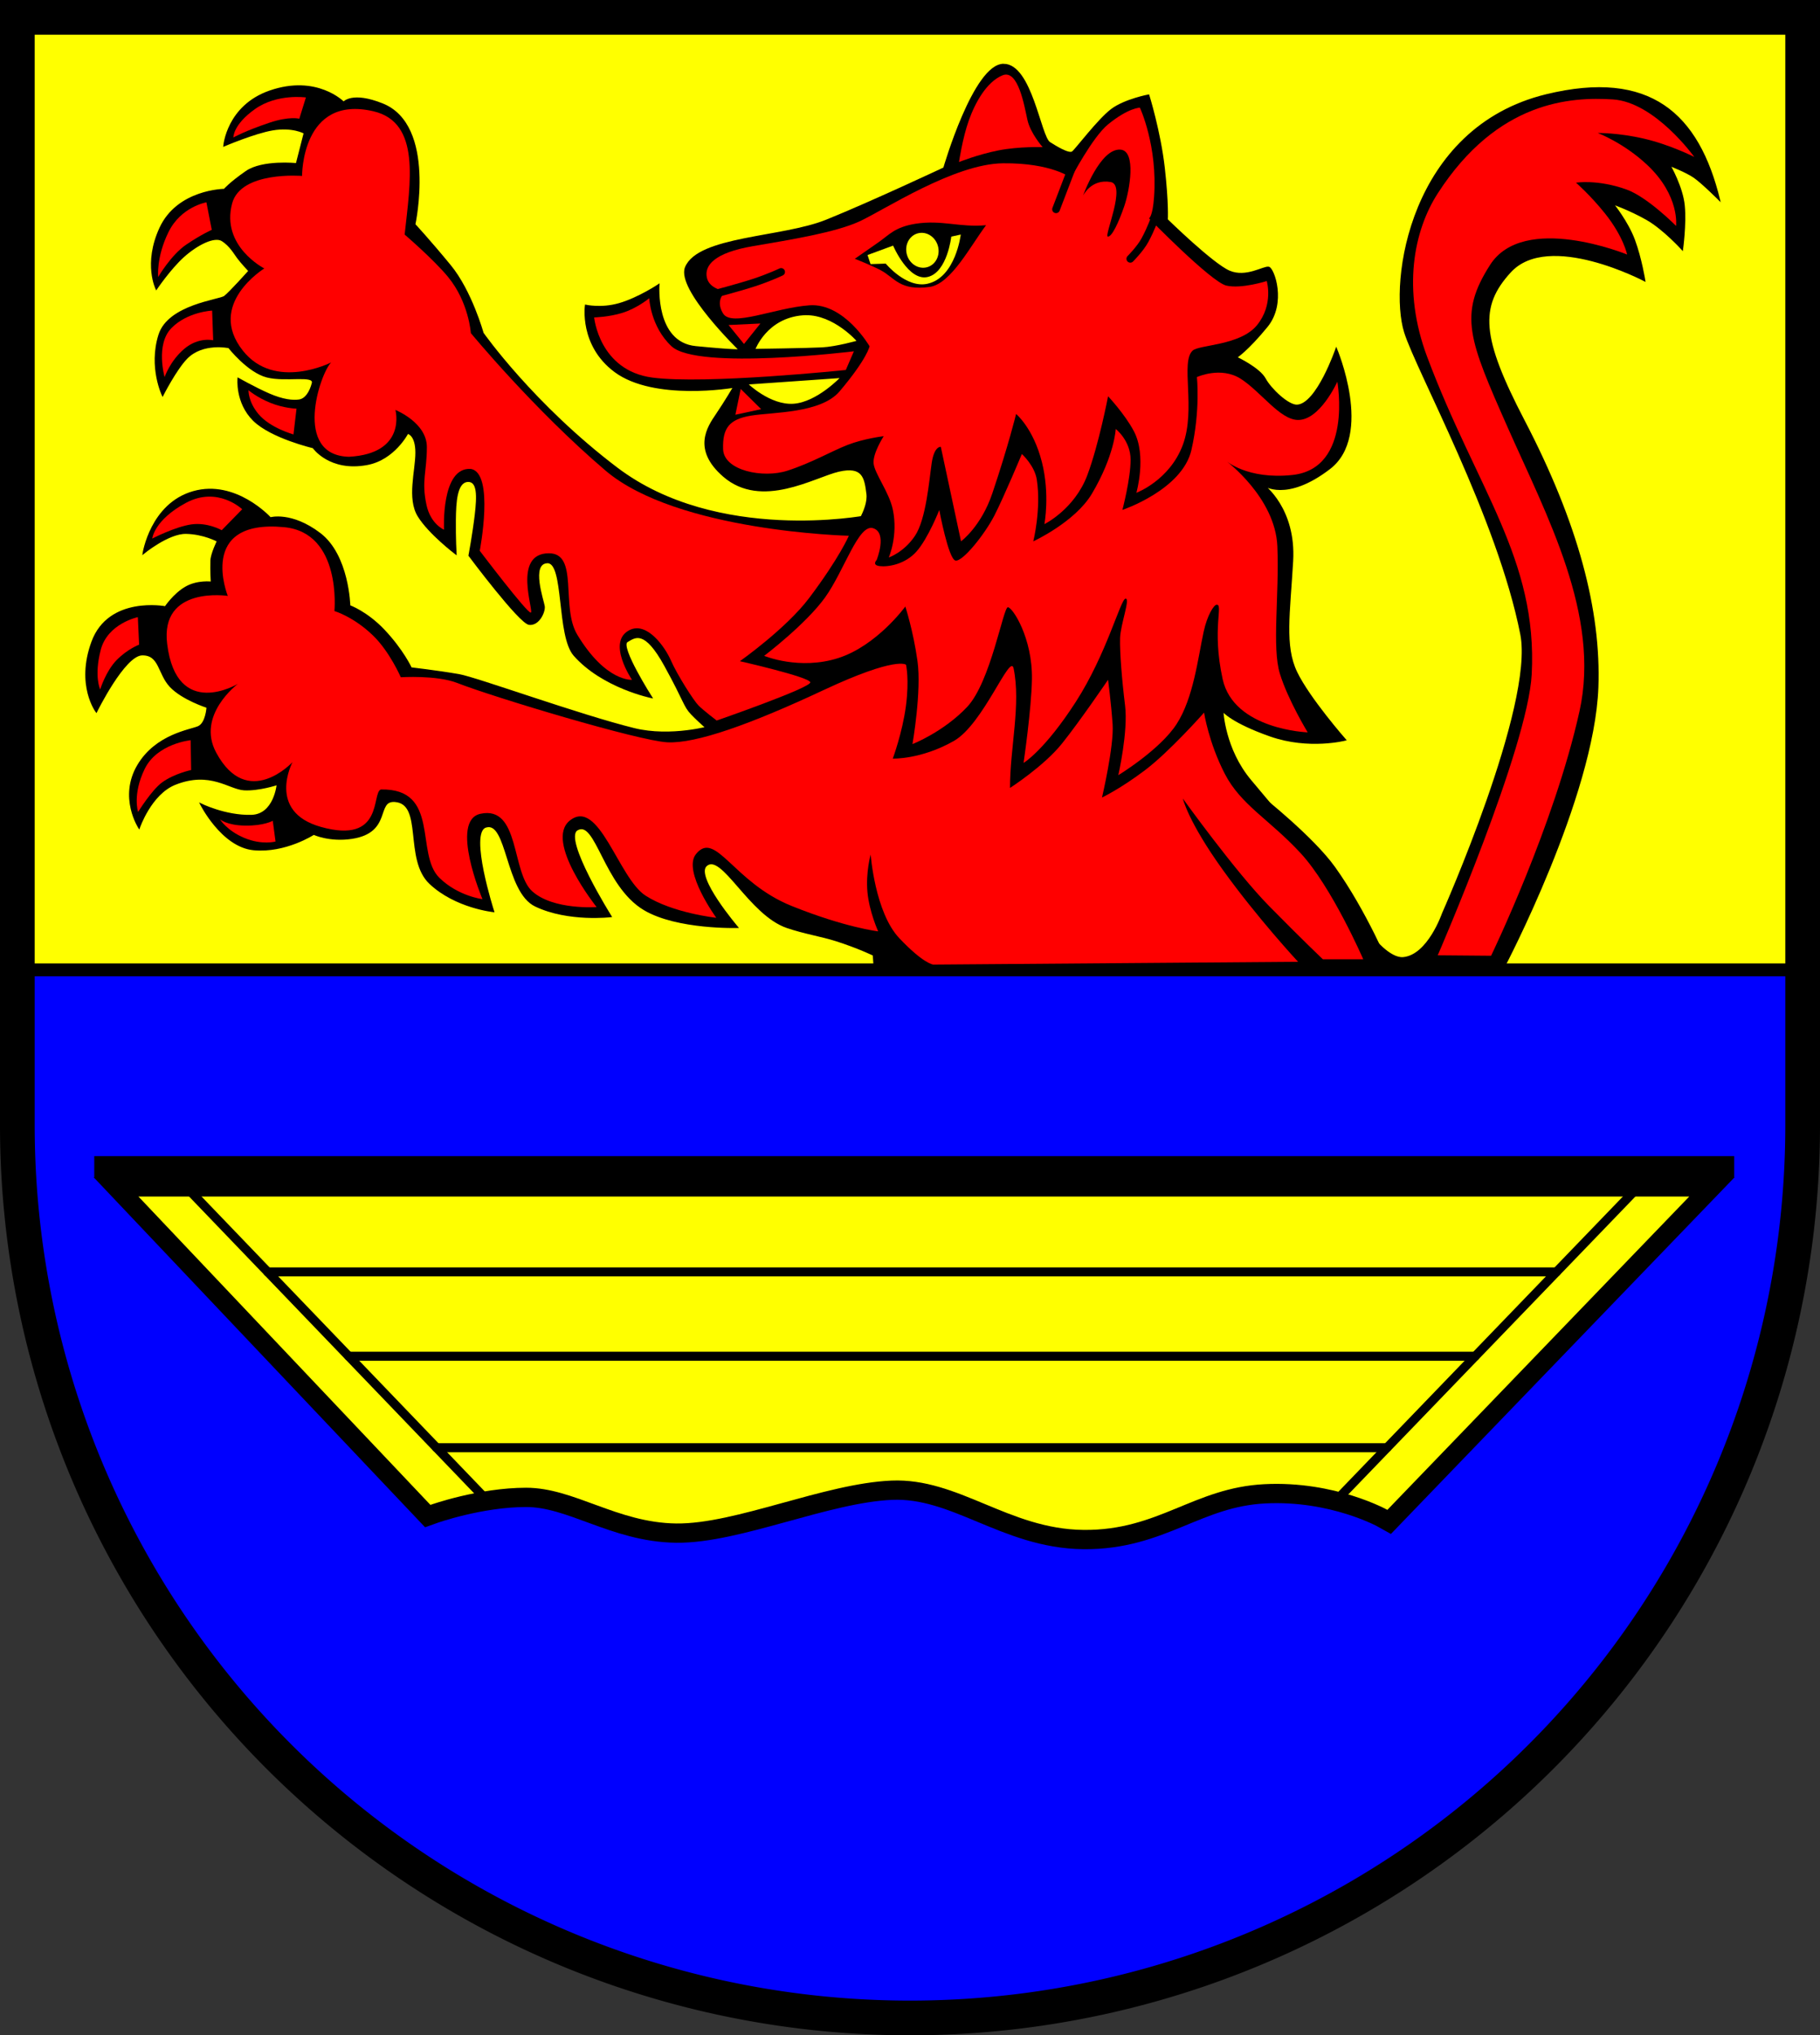 <?xml version="1.0" encoding="UTF-8" standalone="no"?>
<!-- Created with Inkscape (http://www.inkscape.org/) -->

<svg
   width="141.642mm"
   height="158.378mm"
   viewBox="0 0 141.642 158.378"
   version="1.1"
   id="svg2614"
   inkscape:version="1.2.2 (732a01da63, 2022-12-09)"
   sodipodi:docname="Wappen Schnakenbek2.svg"
   xmlns:inkscape="http://www.inkscape.org/namespaces/inkscape"
   xmlns:sodipodi="http://sodipodi.sourceforge.net/DTD/sodipodi-0.dtd"
   xmlns="http://www.w3.org/2000/svg"
   xmlns:svg="http://www.w3.org/2000/svg">
  <rect x="0" y="0" width="141.642" height="158.378" fill="#333333" stroke="none"/>
  <sodipodi:namedview
     id="namedview2616"
     pagecolor="#ffffff"
     bordercolor="#666666"
     borderopacity="1.0"
     inkscape:showpageshadow="2"
     inkscape:pageopacity="0.0"
     inkscape:pagecheckerboard="0"
     inkscape:deskcolor="#d1d1d1"
     inkscape:document-units="mm"
     showgrid="false"
     inkscape:zoom="0.89422649"
     inkscape:cx="267.2701"
     inkscape:cy="300.2595"
     inkscape:current-layer="layer1" />
  <defs
     id="defs2611" />
  <g
     inkscape:label="Ebene 1"
     inkscape:groupmode="layer"
     id="layer1"
     transform="translate(-530.73,-70.569)">
    <g
       id="g2508"
       transform="translate(497.658,-2.96)">
      <path
         id="path2186"
         style="fill:#ffff00;stroke:none;stroke-width:2.7;stroke-linecap:round;stroke-dasharray:none"
         d="m 34.422,74.879 v 86.208 A 69.471,69.471 0 0 0 103.893,230.558 69.471,69.471 0 0 0 173.364,161.087 V 74.879 Z" />
      <path
         id="rect2407"
         style="fill:#0000ff;stroke:#000000;stroke-width:1;stroke-linecap:round;stroke-dasharray:none"
         d="m 34.422,149 v 12.087 a 69.471,69.471 0 0 0 69.471,69.471 69.471,69.471 0 0 0 69.471,-69.471 v -12.087 z" />
      <path
         id="path2412"
         style="fill:none;stroke:#000000;stroke-width:2.7;stroke-linecap:round;stroke-dasharray:none"
         d="m 34.422,74.879 v 86.208 A 69.471,69.471 0 0 0 103.893,230.558 69.471,69.471 0 0 0 173.364,161.087 V 74.879 Z" />
      <g
         id="g1999"
         transform="translate(-1.309,-0.52)">
        <path
           style="fill:#000000;stroke:#000000;stroke-width:0.1;stroke-linecap:round;stroke-dasharray:none"
           d="m 141.185,146.966 c 0,0 1.335,1.709 2.399,1.612 1.947,-0.177 3.068,-3.441 3.068,-3.441 0,0 7.189,-16.169 6.096,-21.728 -1.782,-9.065 -8.105,-20.499 -9.045,-23.518 -1.204,-3.869 0.4,-15.882 11.027,-18.461 8.052,-1.954 11.836,1.467 13.474,8.196 0,0 -1.357,-1.357 -1.986,-1.789 -0.629,-0.433 -1.868,-0.905 -1.868,-0.905 0,0 0.964,1.671 1.101,3.127 0.138,1.455 -0.138,3.421 -0.138,3.421 0,0 -1.455,-1.612 -2.773,-2.36 -1.317,-0.747 -2.615,-1.199 -2.615,-1.199 0,0 1.121,1.376 1.652,2.812 0.531,1.435 0.806,3.166 0.806,3.166 0,0 -7.472,-3.952 -10.461,-0.688 -2.469,2.696 -2.312,5.084 1.062,11.562 4.167,8.002 5.962,14.788 5.742,20.765 -0.315,8.534 -7.3,21.784 -7.3,21.784 l -10.162,-0.017 z"
           id="path1934"
           sodipodi:nodetypes="cscssscscscscscsssccc" />
        <path
           style="fill:#000000;stroke:#000000;stroke-width:0.1;stroke-linecap:round;stroke-dasharray:none"
           d="m 89.738,130.561 c 0,0 -3.128,0.905 -6.007,0.195 -4.283,-1.057 -12.281,-3.967 -13.626,-4.199 -1.728,-0.298 -3.726,-0.528 -3.726,-0.528 0,0 -0.64,-1.39 -2.113,-2.948 -1.335,-1.41 -2.67,-1.891 -2.67,-1.891 0,0 -0.088,-3.924 -2.308,-5.617 -2.225,-1.696 -3.865,-1.224 -3.865,-1.224 0,0 -2.697,-2.976 -6.007,-2.03 -3.309,0.945 -3.893,4.811 -3.893,4.811 0,0 1.947,-1.613 3.337,-1.585 1.39,0.028 2.447,0.612 2.447,0.612 0,0 -0.482,0.974 -0.501,1.502 -0.028,0.806 0.028,1.696 0.028,1.696 0,0 -1.085,-0.139 -2.002,0.389 -0.918,0.528 -1.585,1.529 -1.585,1.529 0,0 -4.394,-0.834 -5.701,2.725 -1.243,3.384 0.334,5.45 0.334,5.45 0,0 2.169,-4.422 3.56,-4.449 1.39,-0.028 1.251,1.474 2.197,2.475 0.945,1.001 2.864,1.613 2.864,1.613 0,0 -0.063,1.243 -0.692,1.518 -0.629,0.275 -3.261,0.61 -4.68,2.969 -1.514,2.517 0.079,4.916 0.079,4.916 0,0 0.898,-2.664 2.812,-3.421 2.733,-1.082 4.208,0.374 5.368,0.433 1.16,0.059 2.576,-0.413 2.576,-0.413 0,0 -0.215,2.372 -2.025,2.419 -2.052,0.052 -3.952,-0.905 -3.952,-0.905 0,0 1.652,3.323 4.129,3.559 2.478,0.236 4.68,-1.199 4.68,-1.199 0,0 1.234,0.578 2.969,0.315 3.107,-0.472 1.817,-2.978 3.343,-2.871 2.277,0.16 0.728,4.503 2.733,6.391 2.006,1.888 4.955,2.183 4.955,2.183 0,0 -1.971,-6.129 -0.618,-6.577 1.724,-0.57 1.551,5.038 3.879,6.146 2.572,1.224 5.882,0.82 5.882,0.82 0,0 -3.796,-6.05 -2.642,-6.744 1.482,-0.891 2.079,4.33 5.214,6.201 2.563,1.53 7.277,1.386 7.277,1.386 0,0 -3.385,-3.968 -2.438,-4.806 1.21,-1.072 3.336,3.806 6.285,4.811 1.342,0.457 2.691,0.667 3.791,1.017 1.746,0.555 2.929,1.136 2.929,1.136 l 0.094,1.427 40.035,-0.511 c 0,0 -1.78,-4.301 -4.247,-7.747 -1.668,-2.33 -5.624,-5.466 -5.624,-5.466 l -6.096,-2.202 -3.107,4.798 -31.383,-4.719 z"
           id="path1698"
           sodipodi:nodetypes="csscscscscscscscscsscsscsscscscssscsscsscssscccsccccc" />
        <path
           style="fill:#000000;stroke:#000000;stroke-width:0.1;stroke-linecap:round;stroke-dasharray:none"
           d="m 101.74,114.207 c 0,0 -11.523,2.202 -19.349,-3.736 -6.537,-4.96 -10.422,-10.5 -10.422,-10.5 0,0 -0.905,-3.264 -2.556,-5.27 -1.652,-2.006 -2.753,-3.186 -2.753,-3.186 0,0 1.655,-7.694 -2.505,-9.368 -2.376,-0.956 -3.031,-0.139 -3.031,-0.139 0,0 -2.086,-2.141 -5.756,-0.862 -3.312,1.154 -3.56,4.255 -3.56,4.255 0,0 2.384,-1.016 3.782,-1.251 1.568,-0.264 2.475,0.25 2.475,0.25 l -0.612,2.392 c 0,0 -2.642,-0.278 -3.921,0.612 -1.279,0.89 -1.696,1.39 -1.696,1.39 0,0 -3.628,0.032 -4.996,2.997 -1.288,2.789 -0.295,4.759 -0.295,4.759 0,0 1.062,-1.573 2.104,-2.517 1.042,-0.944 2.419,-1.652 3.028,-1.258 0.61,0.393 0.924,0.964 1.199,1.337 0.275,0.374 0.885,1.023 0.885,1.023 0,0 -1.514,1.691 -1.907,1.986 -0.393,0.295 -4.366,0.673 -5.093,2.989 -0.793,2.526 0.275,4.719 0.275,4.719 0,0 1.042,-2.051 1.888,-2.91 1.239,-1.258 3.264,-0.826 3.264,-0.826 0,0 1.494,1.907 2.969,2.281 1.475,0.374 3.716,-0.197 3.539,0.492 -0.177,0.688 -0.531,1.239 -1.023,1.317 -0.492,0.079 -1.278,0 -2.36,-0.472 -1.082,-0.472 -2.399,-1.219 -2.399,-1.219 0,0 -0.194,1.884 1.199,3.264 1.369,1.356 4.641,2.124 4.641,2.124 0,0 1.276,1.859 4.211,1.305 2.097,-0.396 3.143,-2.425 3.143,-2.425 0,0 0.649,0.098 0.649,1.514 0,1.416 -0.669,3.559 0.177,4.936 0.846,1.376 2.93,2.95 2.93,2.95 0,0 -0.072,-1.238 -0.055,-2.669 0.016,-1.36 0.099,-2.914 0.954,-2.985 0.824,-0.069 0.784,1.161 0.616,2.598 -0.174,1.484 -0.49,3.177 -0.49,3.177 0,0 3.93,5.267 4.678,5.346 0.747,0.079 1.219,-0.964 1.16,-1.396 -0.059,-0.433 -1.101,-3.362 0.256,-3.402 1.357,-0.039 0.74,5.693 2.084,7.217 2.222,2.517 6.037,3.284 6.037,3.284 v 0 c 0,0 -2.541,-3.979 -1.915,-4.354 0.626,-0.375 1.363,-0.987 2.934,1.863 1.571,2.85 1.474,3.142 2.086,3.782 0.612,0.64 1.891,1.752 1.891,1.752 l 7.62,-1.279 z"
           id="path1436"
           sodipodi:nodetypes="cscscscscsccscscssscsscscsscscscscsscsssccscscc" />
        <path
           id="path1149"
           style="fill:#000000;stroke:#000000;stroke-width:0.1;stroke-linecap:round"
           d="m 112.485,79.063 c -2.307,-0.009 -4.643,8.061 -4.643,8.061 0,0 -5.748,2.699 -9.169,4.076 -3.421,1.376 -9.95,1.259 -10.933,3.658 -0.694,1.693 4.169,6.41 4.169,6.41 0,0 -0.157,0.079 -3.382,-0.236 -3.225,-0.315 -2.871,-4.837 -2.871,-4.837 0,0 -1.587,1.062 -3.094,1.494 -1.402,0.402 -2.609,0.118 -2.609,0.118 0,0 -0.468,3.108 2.281,5.152 3.068,2.281 9.242,1.219 9.242,1.219 0,0 -0.669,1.14 -1.337,2.123 -0.669,0.983 -1.848,2.714 0.551,4.798 2.96,2.572 7.079,0.039 8.966,-0.393 1.888,-0.433 2.045,0.511 2.202,1.77 0.157,1.258 -1.191,2.985 -1.191,2.985 0,0 -0.639,1.585 -2.642,4.477 -2.002,2.892 -5.868,5.478 -5.868,5.478 0,0 0.974,0.39 2.308,0.723 1.335,0.334 3.538,0.651 3.538,0.651 l -0.944,2.989 1.259,6.371 35.433,1.061 -2.045,-2.438 c -2.045,-2.438 -2.163,-5.388 -2.163,-5.388 0,0 0.669,0.865 3.697,1.927 3.028,1.062 5.86,0.315 5.86,0.315 0,0 -2.832,-3.225 -3.815,-5.27 -0.983,-2.045 -0.55,-4.562 -0.314,-8.652 0.236,-4.09 -2.242,-5.899 -2.242,-5.899 0,0 1.75,1.298 5.132,-1.298 3.382,-2.596 0.514,-9.342 0.514,-9.342 0,0 -1.495,4.368 -3.059,4.421 -0.686,0.024 -2.044,-1.261 -2.475,-2.058 -0.455,-0.842 -2.225,-1.669 -2.225,-1.669 0,0 0.862,-0.556 2.364,-2.392 1.502,-1.835 0.528,-4.533 0.139,-4.616 -0.389,-0.083 -1.752,0.862 -3.059,0.306 -1.307,-0.556 -4.843,-4.02 -4.843,-4.02 0,0 0.079,-1.239 -0.236,-4.031 -0.315,-2.792 -1.206,-5.659 -1.206,-5.659 0,0 -1.868,0.35 -2.897,1.129 -1.029,0.779 -2.749,3.07 -3.027,3.293 -0.278,0.222 -1.343,-0.446 -1.78,-0.723 -0.732,-0.463 -1.413,-6.077 -3.588,-6.086 z M 97.081,98.525 c 2.236,-0.03 4.049,2.075 4.049,2.075 0,0 -1.652,0.472 -2.772,0.531 -1.121,0.059 -5.25,0.118 -5.25,0.118 0,0 0.905,-2.497 3.756,-2.714 0.073,-0.005 0.145,-0.009 0.218,-0.01 z m 2.771,4.887 c 0,0 -1.849,1.966 -3.697,2.104 -1.848,0.138 -3.618,-1.593 -3.618,-1.593 z"
           sodipodi:nodetypes="scsscscscscsssscscsccccscscsscscsscssscscssssccscsccsccs" />
        <path
           style="fill:#ff0000;stroke:none;stroke-width:0.1;stroke-linecap:round;stroke-dasharray:none"
           d="m 102.054,100.993 c 0,0 -1.966,-3.382 -4.68,-3.186 -2.714,0.197 -6.056,1.73 -6.725,0.629 -0.669,-1.101 0.236,-1.73 0.236,-1.73 0,0 -1.298,-0.118 -1.494,-1.062 -0.197,-0.944 0.59,-1.927 3.579,-2.438 2.989,-0.511 6.41,-1.062 8.298,-1.927 1.888,-0.865 7.354,-4.483 11.169,-4.523 3.815,-0.039 5.309,1.14 5.309,1.14 0,0 1.657,-3.179 2.871,-4.169 1.599,-1.303 2.478,-1.298 2.478,-1.298 0,0 1.388,2.964 1.101,6.961 -0.109,1.523 -0.393,1.652 -0.393,1.652 0,0 4.837,4.955 6.017,5.231 1.18,0.275 3.146,-0.354 3.146,-0.354 0,0 0.551,1.809 -0.747,3.421 -1.298,1.612 -4.509,1.522 -5.022,1.994 -0.963,0.887 0.272,4.543 -0.759,7.327 -1.026,2.771 -3.618,3.736 -3.618,3.736 0,0 0.826,-2.871 -0.197,-4.798 -0.711,-1.341 -2.006,-2.714 -2.006,-2.714 0,0 -0.711,3.727 -1.612,6.135 -0.998,2.666 -3.343,3.815 -3.343,3.815 0,0 0.446,-2.306 -0.197,-4.837 -0.668,-2.634 -2.006,-3.736 -2.006,-3.736 0,0 -0.59,2.438 -1.848,6.174 -0.876,2.6 -2.438,3.736 -2.438,3.736 l -1.573,-7.354 c 0,0 -0.511,-0.079 -0.708,1.258 -0.197,1.337 -0.433,4.365 -1.298,5.663 -0.865,1.298 -2.045,1.691 -2.045,1.691 0,0 0.747,-1.691 0.315,-3.736 -0.285,-1.346 -1.416,-2.792 -1.494,-3.579 -0.079,-0.787 0.787,-2.124 0.787,-2.124 0,0 -1.543,0.183 -2.822,0.683 -1.279,0.501 -2.781,1.39 -4.672,2.002 -1.891,0.612 -4.95,0 -5.006,-1.669 -0.056,-1.669 0.501,-2.336 2.169,-2.614 1.669,-0.278 5.435,-0.165 6.897,-1.891 2.169,-2.563 2.333,-3.512 2.333,-3.512 z"
           id="path973"
           sodipodi:nodetypes="csscsssscscscscssscscscscsccsscsccsssssc" />
        <path
           style="fill:#ff0000;stroke:none;stroke-width:0.1;stroke-linecap:round;stroke-dasharray:none"
           d="m 109.015,86.658 c 0,0 1.475,-0.59 3.068,-0.905 1.593,-0.315 3.441,-0.256 3.441,-0.256 0,0 -0.944,-1.062 -1.18,-2.104 -0.236,-1.042 -0.708,-3.992 -1.947,-3.48 -1.239,0.511 -2.124,2.124 -2.615,3.5 -0.492,1.376 -0.767,3.245 -0.767,3.245 z"
           id="path1085" />
        <path
           style="fill:#000000;stroke:none;stroke-width:0.1;stroke-linecap:round;stroke-dasharray:none"
           d="m 118.67,89.273 c 0,0 1.337,-3.733 2.93,-3.579 1.219,0.118 0.708,3.146 0.275,4.405 -0.433,1.258 -0.964,2.399 -1.278,2.36 -0.315,-0.039 1.475,-4.031 0.216,-4.247 -1.52,-0.261 -2.143,1.062 -2.143,1.062 z"
           id="path1087"
           sodipodi:nodetypes="cssssc" />
        <path
           style="fill:#000000;stroke:none;stroke-width:0.1;stroke-linecap:round;stroke-dasharray:none"
           d="m 100.909,94.186 c 0,0 0.954,-0.66 1.871,-1.305 0.816,-0.573 1.244,-1.156 2.836,-1.418 2.077,-0.324 3.437,0.3 5.506,0.111 -1.227,1.635 -2.708,4.51 -4.347,4.797 -2.387,0.339 -2.746,-0.706 -3.85,-1.292 -0.71,-0.376 -2.017,-0.894 -2.017,-0.894 z"
           id="path1199"
           sodipodi:nodetypes="cscccscc" />
        <ellipse
           style="fill:#ffff00;stroke:none;stroke-width:0.1;stroke-linecap:round;stroke-dasharray:none"
           id="path1253"
           cx="86.583"
           cy="110.493"
           rx="1.254"
           ry="1.366"
           transform="matrix(0.985,-0.173,0.189,0.982,0,0)" />
        <path
           style="fill:#ffff00;stroke:none;stroke-width:0.1;stroke-linecap:round;stroke-dasharray:none"
           d="m 101.897,93.894 1.991,-0.732 c 0,0 1.192,2.811 2.706,2.437 1.514,-0.374 1.82,-3.136 1.82,-3.136 l 0.739,-0.162 c 0,0 -0.399,3.367 -2.615,3.834 -1.645,0.347 -3.225,-1.573 -3.225,-1.573 l -1.18,0.039 z"
           id="path1309"
           sodipodi:nodetypes="ccsccsccc" />
        <path
           style="fill:#ff0000;stroke:none;stroke-width:0.1;stroke-linecap:round"
           d="m 100.835,101.386 c 0,0 -12.164,1.499 -14.19,-0.389 -1.644,-1.532 -1.738,-3.741 -1.738,-3.741 0,0 -0.936,0.779 -2.077,1.135 -1.072,0.335 -2.209,0.359 -2.209,0.359 0,0 0.393,4.129 4.523,4.68 4.129,0.551 15.062,-0.59 15.062,-0.59 z"
           id="path903"
           sodipodi:nodetypes="cscscscc" />
        <path
           style="fill:#ff0000;stroke:none;stroke-width:0.1;stroke-linecap:round"
           d="m 91.082,99.341 2.478,-0.118 -1.278,1.593 z"
           id="path1055"
           sodipodi:nodetypes="cccc" />
        <path
           style="fill:#ff0000;stroke:none;stroke-width:0.1;stroke-linecap:round"
           d="m 92.026,104.316 -0.413,2.006 2.006,-0.433 z"
           id="path1057" />
        <path
           style="fill:#ff0000;stroke:none;stroke-width:0.1;stroke-linecap:round"
           d="m 127.53,103.392 c 0,0 1.863,-0.862 3.42,0.139 1.557,1.001 3.024,3.159 4.422,3.198 1.727,0.048 3.087,-2.976 3.087,-2.976 0,0 1.224,6.758 -3.504,7.258 -3.509,0.372 -5.172,-1.112 -5.172,-1.112 0,0 3.851,2.852 4.009,6.667 0.157,3.815 -0.433,7.865 0.197,9.91 0.629,2.045 2.163,4.562 2.163,4.562 0,0 -5.757,-0.199 -6.619,-4.148 -0.862,-3.949 0.083,-5.84 -0.473,-5.784 -0.216,0.022 -0.723,0.808 -1.004,2.102 -0.443,2.039 -0.791,5.162 -2.111,7.194 -1.307,2.012 -4.533,3.969 -4.533,3.969 0,0 0.779,-3.393 0.528,-5.423 -0.25,-2.03 -0.417,-4.143 -0.389,-5.228 0.028,-1.085 0.816,-3.115 0.427,-3.087 -0.389,0.028 -1.456,4.283 -3.875,8.037 -2.419,3.754 -4.032,4.727 -4.032,4.727 h -0.028 c 0,0 0.612,-4.165 0.649,-6.501 0.051,-3.201 -1.511,-5.595 -1.873,-5.595 -0.362,0 -1.335,5.812 -3.17,7.759 -1.835,1.947 -4.255,2.892 -4.255,2.892 0,0 0.723,-4.116 0.389,-6.479 -0.334,-2.364 -0.945,-4.227 -0.945,-4.227 0,0 -2.202,3.035 -5.2,4.004 -3.037,0.982 -5.784,-0.167 -5.784,-0.167 0,0 3.245,-2.461 4.74,-4.545 1.494,-2.084 2.596,-5.742 3.736,-5.388 1.14,0.354 0.275,2.478 0.275,2.478 0,0 -0.393,0.393 0.236,0.472 0.629,0.079 1.966,-0.118 2.871,-1.14 0.905,-1.023 1.77,-3.225 1.77,-3.225 0,0 0.708,3.815 1.258,3.933 0.551,0.118 2.281,-2.045 3.028,-3.5 0.747,-1.455 2.14,-4.79 2.14,-4.79 0,0 0.995,0.893 1.164,1.998 0.351,2.301 -0.275,4.798 -0.275,4.798 0,0 3.256,-1.502 4.565,-3.711 1.764,-2.976 1.852,-5.034 1.852,-5.034 0,0 1.157,0.898 1.157,2.392 0,1.494 -0.639,3.908 -0.639,3.908 0,0 4.666,-1.566 5.374,-4.673 0.708,-3.107 0.424,-5.662 0.424,-5.662 z"
           id="path1059"
           sodipodi:nodetypes="csscscsscsssscssssccssscscscssccscsscscscscsc" />
        <path
           style="fill:none;stroke:#000000;stroke-width:0.6;stroke-linecap:round;stroke-dasharray:none"
           d="m 89.765,96.981 c 0,0 2.104,-0.551 3.303,-0.944 1.199,-0.393 2.104,-0.826 2.104,-0.826"
           id="path1297" />
        <path
           style="fill:none;stroke:#000000;stroke-width:0.6;stroke-linecap:round;stroke-dasharray:none"
           d="m 117.884,86.894 -1.317,3.441"
           id="path1353" />
        <path
           style="fill:none;stroke:#000000;stroke-width:0.6;stroke-linecap:round;stroke-dasharray:none"
           d="m 124.294,90.905 c 0,0 -0.3,0.898 -0.808,1.833 -0.37,0.681 -1.139,1.45 -1.139,1.45"
           id="path1355"
           sodipodi:nodetypes="csc" />
        <path
           style="fill:#ff0000;stroke:none;stroke-width:0.1;stroke-linecap:round;stroke-dasharray:none"
           d="m 100.442,115.74 c 0,0 -13.358,-0.317 -18.942,-5.076 -5.584,-4.759 -10.475,-10.694 -10.475,-10.694 0,0 -0.157,-2.399 -1.77,-4.365 -1.114,-1.359 -3.382,-3.303 -3.382,-3.303 0.435,-4.056 1.28,-8.732 -2.438,-9.596 -5.605,-1.302 -5.545,5.034 -5.545,5.034 0,0 -4.765,-0.402 -5.443,2.138 -0.89,3.337 2.503,5.061 2.503,5.061 0,0 -4.533,2.781 -1.669,6.396 2.495,3.15 6.869,0.918 6.869,0.918 -0.862,0.862 -3.003,7.23 1.39,7.341 4.533,-0.25 3.615,-3.643 3.615,-3.643 0,0 2.447,0.973 2.447,2.892 0,1.919 -0.437,2.624 -0.028,4.505 0.325,1.497 1.363,1.919 1.363,1.919 0,0 -0.25,-4.894 2.086,-4.727 1.863,0.306 0.695,6.368 0.695,6.368 0,0 3.726,4.922 3.977,4.811 0.25,-0.111 -1.446,-4.596 1.39,-4.616 2.375,-0.017 0.904,4.153 2.225,6.34 2.23,3.692 4.255,3.504 4.255,3.504 0,0 -2.002,-2.948 -0.195,-3.865 1.347,-0.684 2.753,1.279 3.226,2.364 0.473,1.085 1.76,3.116 2.149,3.505 0.389,0.389 1.41,1.167 1.41,1.167 0,0 7.369,-2.558 7.286,-2.976 -0.083,-0.417 -5.478,-1.641 -5.478,-1.641 0,0 3.601,-2.537 5.395,-4.922 2.364,-3.142 3.084,-4.838 3.084,-4.838 z"
           id="path1378"
           sodipodi:nodetypes="cscscscscscccsscccssscssscscsc" />
        <path
           style="fill:#ff0000;stroke:none;stroke-width:0.1;stroke-linecap:round;stroke-dasharray:none"
           d="m 57.675,83.287 0.514,-1.655 c 0,0 -2.239,-0.32 -3.963,0.904 -1.724,1.224 -1.682,2.211 -1.682,2.211 0,0 0.876,-0.501 2.823,-1.154 1.541,-0.517 2.308,-0.306 2.308,-0.306 z"
           id="path1402"
           sodipodi:nodetypes="ccscsc" />
        <path
           style="fill:#ff0000;stroke:none;stroke-width:0.1;stroke-linecap:round;stroke-dasharray:none"
           d="m 50.862,91.935 -0.417,-2.141 c 0,0 -1.974,0.334 -2.948,2.308 -0.973,1.974 -0.806,3.504 -0.806,3.504 0,0 1.001,-1.724 2.197,-2.531 1.196,-0.806 1.974,-1.14 1.974,-1.14 z"
           id="path1404" />
        <path
           style="fill:#ff0000;stroke:none;stroke-width:0.1;stroke-linecap:round;stroke-dasharray:none"
           d="m 50.89,98.22 0.083,2.308 c 0,0 -1.14,-0.278 -2.252,0.667 -1.112,0.945 -1.529,2.197 -1.529,2.197 0,0 -0.723,-2.531 0.528,-3.81 1.251,-1.279 3.17,-1.363 3.17,-1.363 z"
           id="path1406"
           sodipodi:nodetypes="ccscscc" />
        <path
           style="fill:#ff0000;stroke:none;stroke-width:0.1;stroke-linecap:round;stroke-dasharray:none"
           d="m 57.457,105.85 -0.236,2.006 c 0,0 -1.824,-0.5 -2.73,-1.592 -0.816,-0.984 -0.77,-1.849 -0.77,-1.849 0,0 0.624,0.543 1.686,0.976 1.062,0.433 2.05,0.459 2.05,0.459 z"
           id="path1408"
           sodipodi:nodetypes="ccscsc" />
        <path
           style="fill:#ff0000;stroke:none;stroke-width:0.1;stroke-linecap:round;stroke-dasharray:none"
           d="m 104.894,125.778 c 0,0 -0.723,-0.695 -6.424,1.974 -5.701,2.67 -9.928,4.171 -12.152,4.06 -2.225,-0.111 -13.448,-3.482 -16.351,-4.616 -1.609,-0.628 -4.394,-0.445 -4.394,-0.445 0,0 -0.854,-1.972 -2.138,-3.225 -1.527,-1.49 -3.028,-1.927 -3.028,-1.927 0,0 0.588,-6.103 -3.919,-6.528 -6.803,-0.642 -4.379,5.349 -4.379,5.349 0,0 -5.281,-0.812 -4.719,3.736 0.738,5.98 5.506,3.107 5.506,3.107 0,0 -3.259,2.436 -1.691,5.349 2.435,4.523 5.938,0.747 5.938,0.747 0,0 -2.031,3.843 2.202,5.034 4.943,1.391 3.933,-2.674 4.68,-2.91 4.641,-0.091 2.648,5.007 4.55,6.873 1.464,1.435 3.354,1.661 3.354,1.661 0,0 -2.582,-6.117 -0.156,-6.642 3.087,-0.667 2.392,4.561 4.032,6.034 1.641,1.474 5.006,1.224 5.006,1.224 0,0 -4.09,-5.119 -2.086,-6.73 2.269,-1.824 3.782,4.477 5.895,5.84 2.113,1.363 5.506,1.724 5.506,1.724 0,0 -2.639,-3.627 -1.585,-4.95 1.529,-1.919 2.892,2.197 7.453,4.032 4.186,1.684 6.73,1.974 6.73,1.974 0,0 -0.695,-1.529 -0.834,-3.059 -0.139,-1.529 0.25,-2.92 0.25,-2.92 0,0 0.334,4.505 2.225,6.507 1.891,2.002 2.642,2.058 2.642,2.058 l 28.396,-0.217 c 0,0 -3.146,-3.382 -5.86,-7.158 -2.714,-3.775 -3.107,-5.545 -3.107,-5.545 0,0 4.09,5.702 6.725,8.377 2.635,2.674 4.169,4.129 4.169,4.129 h 3.146 c 0,0 -2.438,-5.624 -4.877,-8.259 -2.438,-2.635 -4.641,-3.736 -5.899,-6.174 -1.258,-2.438 -1.612,-4.759 -1.612,-4.759 0,0 -2.674,3.028 -4.601,4.483 -1.927,1.455 -3.343,2.124 -3.343,2.124 0,0 0.944,-4.011 0.826,-5.702 -0.118,-1.691 -0.354,-3.461 -0.354,-3.461 0,0 -2.163,3.186 -3.579,4.955 -1.416,1.77 -4.051,3.461 -4.051,3.461 -0.008,-3.127 0.865,-6.496 0.275,-9.321 -0.275,-1.18 -2.361,4.365 -4.641,5.663 -2.556,1.455 -4.759,1.376 -4.759,1.376 0,0 0.747,-2.006 1.023,-4.09 0.275,-2.084 0.008,-3.215 0.008,-3.215 z"
           id="path1546"
           sodipodi:nodetypes="cssscscscscscscscsscsscsscscsccscsccsscscscsccscscc" />
        <path
           style="fill:#ff0000;stroke:none;stroke-width:0.1;stroke-linecap:round;stroke-dasharray:none"
           d="m 51.637,115.308 1.593,-1.632 c 0,0 -1.907,-1.829 -4.385,-0.492 -2.478,1.337 -2.615,2.773 -2.615,2.773 0,0 1.789,-0.924 3.048,-1.101 1.258,-0.177 2.36,0.452 2.36,0.452 z"
           id="path1604" />
        <path
           style="fill:#ff0000;stroke:none;stroke-width:0.1;stroke-linecap:round;stroke-dasharray:none"
           d="m 45.207,124.215 -0.098,-2.143 c 0,0 -2.36,0.492 -2.891,2.556 -0.531,2.065 -0.039,3.068 -0.039,3.068 0,0 0.433,-1.416 1.278,-2.281 0.846,-0.865 1.75,-1.199 1.75,-1.199 z"
           id="path1606" />
        <path
           style="fill:#ff0000;stroke:none;stroke-width:0.1;stroke-linecap:round;stroke-dasharray:none"
           d="m 49.257,133.969 -0.039,-2.32 c 0,0 -2.615,0.256 -3.579,2.242 -0.964,1.986 -0.511,3.343 -0.511,3.343 0,0 1.051,-1.705 1.868,-2.301 0.944,-0.688 2.261,-0.964 2.261,-0.964 z"
           id="path1608"
           sodipodi:nodetypes="ccscscc" />
        <path
           style="fill:#ff0000;stroke:none;stroke-width:0.1;stroke-linecap:round;stroke-dasharray:none"
           d="m 55.609,137.921 0.216,1.612 c 0,0 -1.042,0.295 -2.419,-0.275 -1.376,-0.57 -1.907,-1.455 -1.907,-1.455 0,0 0.511,0.472 1.966,0.492 1.455,0.02 2.143,-0.374 2.143,-0.374 z"
           id="path1610" />
        <path
           style="fill:#ff0000;stroke:none;stroke-width:0.1;stroke-linecap:round;stroke-dasharray:none"
           d="m 146.273,148.387 c 0,0 7.019,-16.168 7.314,-21.873 0.464,-8.976 -4.261,-14.379 -8.129,-24.674 -1.977,-5.262 -1.053,-9.845 0.815,-12.741 4.663,-7.233 10.389,-7.516 13.622,-7.314 3.282,0.205 6.344,4.477 6.344,4.477 0,0 -1.863,-0.945 -3.893,-1.418 -2.03,-0.473 -3.615,-0.445 -3.615,-0.445 0,0 2.035,0.773 3.865,2.503 2.531,2.392 2.225,4.727 2.225,4.727 0,0 -2.218,-2.247 -3.865,-2.836 -2.252,-0.806 -3.921,-0.528 -3.921,-0.528 0,0 1.134,0.993 2.252,2.392 1.446,1.808 1.724,3.198 1.724,3.198 0,0 -8.032,-3.302 -10.664,0.807 -2.482,3.874 -1.652,5.82 1.376,12.663 3.028,6.843 7.237,14.593 5.584,22.063 -1.966,8.888 -6.882,19.034 -6.882,19.034 z"
           id="path1898"
           sodipodi:nodetypes="csssscscscscscssscc" />
      </g>
      <g
         id="g2132"
         transform="translate(0.331,2.092)">
        <path
           style="fill:none;stroke:#000000;stroke-width:3;stroke-linecap:round;stroke-dasharray:none"
           d="M 43.514,164.546 H 164.208 l -23.495,24.383 c 0,0 -4.062,-2.277 -9.568,-1.999 -5.506,0.278 -8.231,3.615 -14.071,3.559 -5.84,-0.056 -9.733,-4.06 -14.961,-3.838 -5.228,0.222 -12.125,3.393 -16.741,3.337 -4.616,-0.056 -7.953,-2.781 -11.68,-2.781 -3.726,0 -7.453,1.335 -7.453,1.335 z"
           id="path2059"
           sodipodi:nodetypes="cccssssscc" />
        <path
           style="fill:#ffff00;stroke:none;stroke-width:0.1;stroke-linecap:round;stroke-dasharray:none"
           d="M 43.514,164.546 H 164.208 l -23.495,24.383 c 0,0 -4.062,-2.277 -9.568,-1.999 -5.506,0.278 -8.231,3.615 -14.071,3.559 -5.84,-0.056 -9.733,-4.06 -14.961,-3.838 -5.228,0.222 -12.125,3.393 -16.741,3.337 -4.616,-0.056 -7.953,-2.781 -11.68,-2.781 -3.726,0 -7.453,1.335 -7.453,1.335 z"
           id="path2003"
           sodipodi:nodetypes="cccssssscc" />
        <path
           style="fill:none;stroke:#000000;stroke-width:0.7;stroke-linecap:round;stroke-dasharray:none"
           d="m 47.407,163.99 23.091,24.041"
           id="path2067"
           sodipodi:nodetypes="cc" />
        <path
           style="fill:none;stroke:#000000;stroke-width:0.7;stroke-linecap:round;stroke-dasharray:none"
           d="m 159.984,164.074 -23.124,23.99"
           id="path2069" />
        <path
           style="fill:none;stroke:#000000;stroke-width:0.7;stroke-linecap:round;stroke-dasharray:none"
           d="M 53.574,170.411 H 153.875"
           id="path2071" />
        <path
           style="fill:none;stroke:#000000;stroke-width:0.7;stroke-linecap:round;stroke-dasharray:none"
           d="M 59.878,176.974 H 147.548"
           id="path2073" />
        <path
           style="fill:none;stroke:#000000;stroke-width:0.7;stroke-linecap:round;stroke-dasharray:none"
           d="M 66.715,184.093 H 140.686"
           id="path2075" />
        <rect
           style="fill:#000000;stroke:none;stroke-width:0.7;stroke-linecap:round;stroke-dasharray:none"
           id="rect2122"
           width="127.63"
           height="1.691"
           x="40.077"
           y="161.399" />
      </g>
    </g>
  </g>
</svg>

